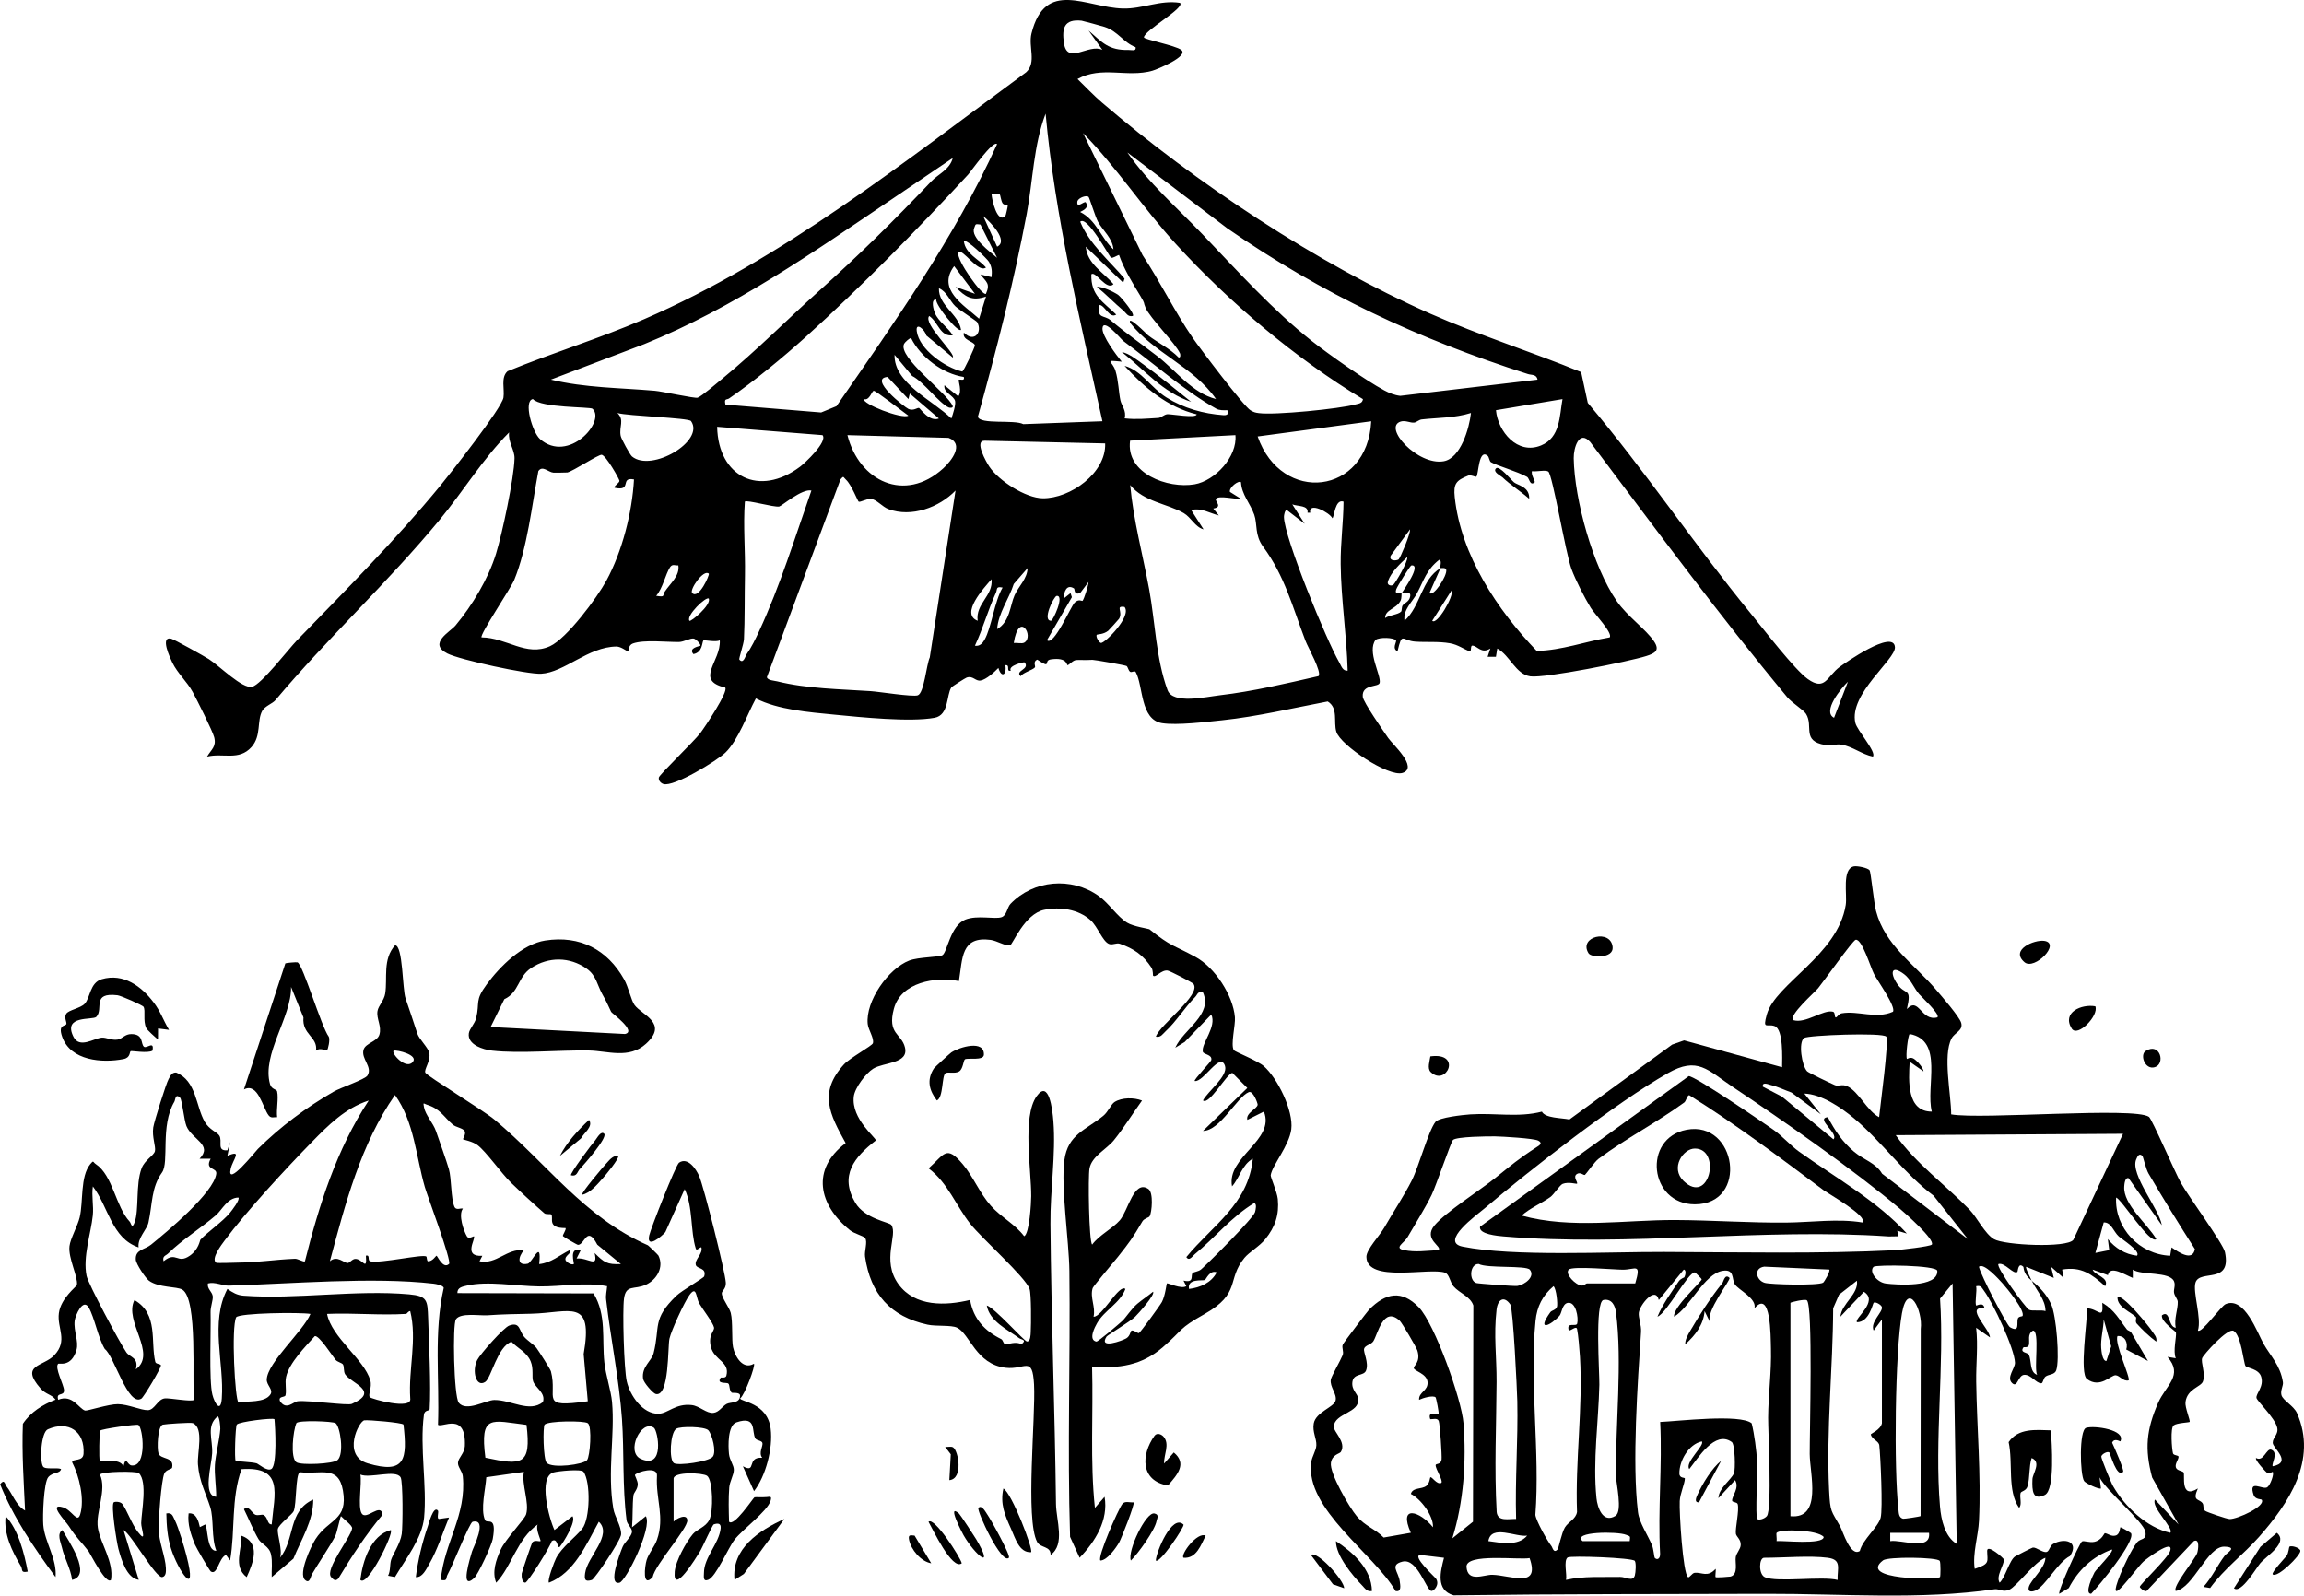 <?xml version="1.0" encoding="UTF-8"?><svg id="Laag_2" xmlns="http://www.w3.org/2000/svg" viewBox="0 0 831.3 575.76"><g id="Laag_1-2"><path d="M425.75,1.02c2.02,1.76-13.01,10.04-13.01,12.48-.02.71,11.3,2.91,13.42,4.48,3.04,2.24-8.63,7.05-10.39,7.55-9.13,2.58-18.23-1.85-27,2.98,2.88,2.81,5.75,5.85,8.77,8.45,33.8,28.95,77.78,58.28,118.53,76.23,17.84,7.86,36.4,13.71,54.41,21.08l2.4,11.11c20.69,24.5,38.58,51.34,58.89,76.11,4.47,5.46,15.67,20.08,20.47,23.52,6.33,4.53,6.9-.93,11.59-4.4,1.61-1.19,19.38-13.72,19.88-7.1.33,4.44-16.68,16.83-14.29,27.33.61,2.7,7.79,10.62,6.32,12.18-3.88-.78-7.27-3.6-11.21-4.3-2.06-.36-3.9.47-6.01.11-8.6-1.46-4.1-6.72-6.88-11.21-.94-1.52-5.01-3.89-6.87-6.13-24.68-29.75-47.75-61.08-71.01-91.99-4.07-4.55-6.01,2.21-5.95,5.85.25,14.92,6.95,39.22,15.53,51.57,3.85,5.55,10.47,10.08,13.46,14.54,2.19,3.27.3,4.28-2.83,5.27-6.18,1.97-36.46,8.04-41.78,7.33s-7.37-7.56-11.96-10.04l-.49,2.98h-3s.99-2.99.99-2.99c-3.25,2.11-4.69-1.02-6.49-1.04-.83-.01-.19,2.31-.99,2.04-2.14-.74-4.12-2.37-7.1-2.89-4.14-.73-8.33-.31-12.45-.59-4.96-.34-4.72-3.81-6.46,3.48-2.12-.95-.22-3.48-.53-3.9-.8-1.08-5.94-1.27-7.4-.2-3.14,4.24,2.08,12.73,1.49,15.49-.36,1.69-6.54.34-6.1,5.05.18,1.91,7.51,12.44,9.2,14.89,1.48,2.15,10.98,10.66,5.17,12.56-4.96,1.62-22.41-9.97-23.9-14.83-1.11-3.61.81-8.52-3.12-10.95-12.39,2.35-25.41,5.45-37.95,6.77-5.82.61-16.42,1.91-21.81,1.06-7.95-1.25-6.77-13.51-9.5-18.41-.39-.71-1.48.28-2.05-.14-.65-.48-.79-1.8-1.28-2.08-.54-.31-11.66-2.26-12.29-2.22-2.75.16-4.09-.01-5.78.07-1.32.06-2.37,1.6-3.19,1.86-.34.11.02-2.98-6.06-2.09-2.84.42.53,3.67-4.9.08-1.68.71-.53,2.4-.82,2.78-.74.96-4.2,1.83-5.21,3.21-2.1-2.1,3.48-2.4,1.5-4.99-.2-.26-6.14,1.19-5.01,2.99-1.93.49.03-2.21-1.97-1.98.6,3.41-1.4,4.82-2.51,1-1.47,1.54-4.4,4.2-6.43,4.54-1.88.31-2.69-1.85-5.01-1.07-.49.17-5.3,3.21-5.53,3.56-1.82,2.72-.81,9.98-6.05,10.95-8.87,1.63-26.51-.2-35.93-1.11s-20.6-1.79-28.54-5.87c-3.12,5.76-6.38,15.06-10.98,19.53-3,2.92-18.64,12.52-22.38,11.35-.94-.3-1.88-1.29-1.65-2.36s12.73-13.07,14.97-16.04c1.57-2.08,10.27-15.03,8.96-16.41-11.21-2.61-1.43-9.49-1.95-17.06-1.21.79-5.7-.17-5.89.05-.59.67-.21,4.28-3.61,4.94-2.05-2.31,2.41-2.85,2.51-3.02.26-.44-1.63-2.5-2.46-2.6-1.26-.16-3.56,1.22-5.26,1.25-4.39.07-12.56-.91-16.64.54-1.71.61-1.48,2.69-1.67,2.83-.3.23-2.47-1.74-4.28-1.73-10.24.11-18.75,9.38-27.17,9.82-5,.26-29.31-5.04-33.8-7.3-7.13-3.6.94-7.76,2.93-10.13,6.04-7.24,11.83-16.85,14.61-25.89,2.25-7.32,6.49-27.19,6.67-34.37.08-3.11-2.45-6.05-1.94-9.39-9.4,9.4-16.5,21.16-25.02,31.47-18.75,22.69-40.44,42.7-59.33,65.17-1.01,1.2-3.74,2.1-4.71,3.8-2.03,3.58-.25,9.01-3.9,13.09-4.55,5.09-10.28,2.03-16.03,3.46,1.53-2.63,3.44-3.56,2.58-6.99-.54-2.17-6.3-13.66-7.76-16.33-2.05-3.77-5.47-6.73-7.36-10.64-.75-1.55-4.53-9.54-.42-8.61.99.22,12.01,6.36,13.63,7.4,3.92,2.51,12.04,10.77,15.57,9.97,3.29-.75,13.17-13.64,16.25-16.82,17.51-18.05,35.47-36.07,51.48-55.52,3.85-4.68,22.39-28.24,22.97-32.03.47-3.08-1.06-7.26,1.49-9.51,16.26-6.65,33.1-11.78,49.24-18.76,49.72-21.5,94.5-57.22,137.87-89.12,3.84-3.56.72-9.18,1.92-14,4.95-19.83,19.73-9.33,33-9,7.12.18,13.31-3.15,20.53-2.05ZM409.75,17.03c-4.45-1.68-6.33-5.74-11.2-7.31-1-.32-7.86-2.2-8.3-2.25-6.35-.67-7.11,2.75-6.39,7.97,1.14,8.26,8.93.14,13.89,2.56l-4.99-6.99c5.03,4.41,7.26,7.18,14.48,7.02,1.13-.03,2.77.6,2.5-1.01ZM397.76,152.01c-8.11-36.78-17.03-73.34-20.5-110.99-4.37,11.46-4.55,24.13-6.82,36.18-4.66,24.65-10.9,49.06-17.62,73.19.85,2.93,13.08.94,16.39,2.66l28.55-1.04ZM491.76,144.03c-24.38-14.73-48.29-34.97-67.51-56-11.71-12.82-21.39-27.66-33.48-40.01l21.47,44.02c6.34,9.57,11.64,20.48,18.11,29.89,2.61,3.79,18.47,24.79,20.86,26.14,1.19.68,1.62.82,3,1,5.79.77,29.09-1.52,34.95-3.15,1.15-.32,2.4-.34,2.6-1.89ZM359.75,52.02c-1.47-1.53-9.35,9.78-10.48,11.01-18.12,19.66-38.76,40.67-58.5,58.5-8.08,7.3-18.75,16.12-27.71,22.25-.89.61-1.85-.17-1.31,2.23l34.53,2.83,5.53-2.28c21-30.37,42.61-60.82,57.94-94.54ZM554.76,137c-.35-1.99-2.16-1.6-3.47-2.02-39.75-12.71-74.08-28.8-108.44-52.56l-36.09-27.4c7.66,11.02,17.85,19.84,27.05,29.47,12.68,13.29,25.61,27.58,39.45,38.52,6.23,4.92,19.38,14.19,26.16,17.84,1.8.97,3.76,1.77,5.81,1.99l49.53-5.84ZM343.76,57.02l-21.78,14.73c-28.27,19.11-57.24,39.36-89.54,52.43l-33.67,12.81c12.35,2.98,24.91,2.94,37.49,4.02,2.75.24,14.45,2.84,15.45,2.5,1.47-.51,7.3-5.54,9.07-6.99,12.44-10.25,23.43-21.4,34.33-31.17,15.1-13.53,27.03-25.32,41-40,2.37-2.49,6.62-4.17,7.65-8.34ZM360.67,70.1c-.53-.35-2.04.03-2.91-.07.15,2.22,2.02,10.62,4.97,7.98.15-.13.94-3.65.87-3.83-.04-.12-1.41-.15-1.86-.84-.61-.91-.76-3.03-1.06-3.23ZM392.74,71.02c-.73-.63-3.42.23-3.98,1.51-.58,3.14,2.52-.15,2.98.49,1.67,2.29-2.08,3.3-1.99,3.49,5.84,2.91,7.44,9.31,11.99,13.5-.29-4-3.73-6.7-5.55-9.94-1-1.78-3.09-8.74-3.45-9.06ZM359.77,89.01c4.38-2.13-2.85-9.32-5.01-11l5.01,11ZM400.87,92.97c-.72-.49-8.65-15.41-11.12-12.95,3.33,8.06,10.4,13.97,15.99,20.51l-.48,1.48-13.5-12.99c.5,6.16,6.36,9.24,9.99,13.5-2.48,2.61-6.57-5.07-7.99-3.5-.18,7.7,4.16,9.79,8.99,14.5-2.41,1.58-3.95-3.15-5.99-3.5-1.09,5.2,1.55,3.53,3.94,5.53,6.2,5.2,10.85,8.34,16.96,13.05,6.55,5.05,12.51,13.24,21.09,15.4-8.07-11.63-22.58-16.74-30.99-27.5-.96-3.08,6.09,4.2,6.49,4.51,3.4,2.61,7.87,4.75,11.01,7.99.74.16.68-1.05.49-1.48-1.69-3.71-10.9-12.83-12.43-16.49-.96-2.3.08-1-1.88-4.26-2.84-4.7-5.86-9.56-7.69-14.78-.76.21-2.34,1.33-2.87.97ZM353.74,81.02c-1.99-.26-1.66-.2-2.25,1.27-1.38,3.41,5.76,8.59,8.26,10.73l-6.01-12ZM357.75,100.01c.22-2.17.17-3.6-.94-5.55-.53-.94-8.11-8.39-9.05-7.44.59,4.61,5.29,6.39,7.99,9.5-2.82,2.24-8.48-7.13-9.99-5.5-.94,2.58,8.77,16.05,9.98,14.99,1.66-3.79.12-4.19-1.99-6.99l3.99.99ZM351.76,106l-7.5-9.97c-6.28,8.41,3.34,13.91,9,18.98l2.49-7.99c-5.06,1.72-7.47.16-10.99-3.51l6.99,2.5ZM352.54,116.21c-.24-.42-6.58-4.49-7.82-5.66-2.11-1.99-3.03-5.29-5.95-6.54-.2,6.27,7.11,9.31,7.98,15-1.04,1.25-9.23-8.85-9-10.99-2.09,0-.85,3.95-.44,4.94,1.31,3.14,4.77,5.17,6.45,8.04-4.6.61-5.27-4.87-8.5-6.98-2.38,2.77,9.76,13.72,8.5,14.99l-9.56-7.97c-.39-1.96-3.91-5.09-3.43-1.54.89,6.6,10.25,13.15,16.4,14.57.52-.04,4.68-8.96,4.57-9.47-.31-1.46-4.69-1.81-3.96-4.57,3.77,3.83,6.81-.28,4.77-3.8ZM442.76,148.02c-1.3.04-2.77.1-3.94-.55-10.81-5.99-23.22-16.81-33.57-24.46-.74-.55-7.2-8.52-7.47-4.52-.18,2.72,5.01,9.7,6.96,12.02-6.73-.66-3.37-.31-2.27,3.28s1.15,7.79,1.79,10.7c.43,1.92,2.27,3.77,1.52,6.48,4.22.48,8.04.08,12.21-.16.95-.06,2.04-1.25,3.22-1.34,1.28-.09,10.54,1.57,10.55.04-10.49-2.56-18.89-9.68-26.01-17.49,6.13,1.65,9.55,7.93,15.09,11.4,6.19,3.88,13.4,5.9,20.63,6.4,2.21.15,1.66-1.53,1.29-1.81ZM347.75,136.03c-7.67-1.15-15.64-7.22-19.01-14.01-.37-.26-2.27,1.51-2.53,2.03-2.44,4.83,15.58,17.76,17.54,22.48.21.68-.95.73-1.48.49-3.57-1.63-9.09-9.35-13.16-11.35l-6.35-7.64c-.28,10.29,13.83,16.43,20.5,22.99.53-1.54,1.65-4.9,1.34-6.3-.45-2.01-4.3-2.99-3.83-5.7l4.98,4c1.46-1.69-.04-5.68.15-5.91.39-.46,2.31.64,1.85-1.07ZM327.75,144.01l-7.51-7.99c-7.03.52,6.15,10.94,7.55,11.56,1.85.81,3.22-.58,3.82-.36.4.15,3.75,5.19,7.15,3.79l-10.5-8.99-.5,1.99ZM327.76,150c-1.73-1.22-11.74-9.02-12.51-8.98-.67.04-1.55,3.65-3.49,3-.94,1.58,13.53,7.34,15.99,5.97ZM192.28,144.01c-3.53.57-.21,12.01,2.56,14.43,10.27,8.98,23.87-6.43,18.94-10.94-.81-.74-18.57-.26-21.5-3.49ZM563.75,144.02l-24,4c.71,7.71,7.77,16.22,16.25,12.73,7.01-2.88,6.64-10.58,7.76-16.73ZM228.04,164.72c7.05,5.81,26.39-5.56,21.29-12.77-.84-1.19-22.97-1.82-26.57-2.92,2.68,2.62.53,4.84,1.19,8.25.22,1.12,3.33,6.82,4.09,7.44ZM530.75,149.02c-6,1.86-11.74,1.66-17.75,2.33-1.07.12-1.88,1.03-2.72,1.14-1.41.19-3.16-.9-4.87-.38-6.63,2.02,6.07,15.96,15.46,14.34,6.16-1.06,9.27-11.94,9.87-17.44ZM494.75,152.02l-40.98,5.48c8.59,24.62,39.62,21.17,40.98-5.48ZM296.76,157.02l-38.01-3.01c.4,18.15,15.26,25.42,29.92,14.41,1.79-1.35,10.11-9.13,8.09-11.41ZM305.76,157.02c4.21,16.67,20.7,24.58,34.53,12.02,3.14-2.85,7.68-8.87,1.97-11.03l-36.5-.99ZM445.75,157.02l-38,1.99c-1.65,11.86,13.6,17.43,23.27,15.76,7.36-1.27,15.48-9.98,14.73-17.75ZM398.76,160.01l-43.48-.98c-3.92-.1.66,7.83,1.64,9.31,3.41,5.14,13.14,11.41,19.32,11.47,9.94.1,22.89-9.14,22.51-19.8ZM221.76,176c-.53-.43,1.73-1.71,1.75-2.48.01-.58-4.85-9.15-6.4-9.41-1.14-.19-10.29,5.9-12.39,6.38-.27.06-4.76.09-5.03.07-1.83-.13-3.98-2.76-5.45-.56-2.3,12.19-3.99,27.82-8.71,39.29-1.21,2.94-12.58,19.83-11.78,20.71,9.07.07,16.07,7.08,24.68,3.18,6.08-2.76,17-17.48,20.35-23.64,5.73-10.54,9.32-24.63,9.97-36.53-5.28-1.01-.48,4.42-7,3ZM537.96,166.79c-.58-.33-.68-1.87-1.17-2.28-3.38-2.87-3.28,6.91-4.12,7.49-.34.23-1.92-.78-2.92-.38-4.42,1.76-5.38,2.98-4.87,7.79,2.21,20.9,15.41,40.75,29.58,55.48,9.06-.21,17.46-3.4,26.3-4.88,1.34-1.4-5.48-8.52-6.81-10.69-2.25-3.67-5.49-10.02-6.97-14.03-2.08-5.62-6.84-34.17-8.36-35.14-1.06-.68-4.32.15-5.86-.13-.47,1.14,1.21,3.8.99,3.99-1.79,1.56-1.92-1.45-2.77-1.92-3.57-1.99-10.75-4-13.02-5.3ZM309.8,181.01c-.37-.27-2.61-6.15-4.59-7.94-1.01-.92-.72-1.56-1.96-.07l-26.55,71.36c.27,1.18,2.7,1.25,3.7,1.5,10.84,2.69,22.82,2.8,33.7,3.53,3.19.22,15.22,2.15,17.03,1.51,2.3-.8,3.11-10.99,4.34-13.68l9.29-60.2c-5.91,6.12-15.95,9.8-24.2,6.7-2.24-.84-4.32-3.53-6.34-3.69-1.43-.12-3.95,1.34-4.41.99ZM447.75,174.01c-.88-.8-4.36,1.92-3.99,3.49l3.99,2.5c-1.77.29-8.07-1.38-9,.02-.57.86,2.64,2.91-.99,3.49l2,2.5c-3.5-.87-6.07-2.8-9.99-1.98l4.49,7c-3.06-.84-4.49-4.31-7.14-5.86-5.79-3.4-14.45-4.07-19.34-10.15,1.16,12.73,4.53,25.06,6.85,37.64,2.15,11.7,2.44,24.97,6.63,36.37,1.91,5.19,13.77,2.45,18.89,1.85,11.98-1.4,23.88-4.24,35.59-6.91,1.26-1.48-3.78-10.28-4.71-12.72-4.74-12.42-7.52-23.48-15.29-33.98-3.09-4.18-2-8.11-3.2-11.53-1.4-4-4.59-7.36-4.78-11.73ZM292.76,177.02c-3.36-.78-10.72,5.59-11.61,5.76-1.91.36-11.71-2.5-12.39-1.77-.65,8.83.2,17.69.03,26.57-.15,7.35-.02,16.12-.36,23.08-.08,1.7-1.93,7.05-1.67,7.35,1.48,1.73,2.19-1.32,2.59-1.88,1.8-2.54,3.27-5.61,4.58-8.44,7.53-16.25,12.92-33.79,18.83-50.66ZM484.75,181.02c-3.07-1.07-3.3,5.46-4.01,5.99-1.06-2.12-8.75-6.1-8-2h-.97c.41-2.77-3.49-2.2-5.5-3.01l4.48,7.01-6.49-5c-.7.09-1.01,1.97-1,2.52.12,7.56,15.48,44.84,19.97,52.51.72,1.24,1.18,3.13,3.02,2.98-.34-12.75-2.39-25.69-2.52-38.45-.08-7.62.97-14.98,1.03-22.56ZM504.63,201.88c.48-.32,4.31-9.19,4.12-10.86l-6.98,9.51c-.75,2.01,2.06,1.88,2.86,1.35ZM502.74,211.01c.7-.61,5.34-8.33,5.01-9.99-2.48,2.31-5.78,5.38-6.92,8.59-.63,1.78,1.33,1.9,1.91,1.4ZM519.76,205.01c-.34-.54.66-2.75-.5-3-4.67,3.68-5.5,7.42-7.97,12.04-1.78,3.33-5.09,5.87-4.53,9.96,5.89-5.31,6.02-14.85,12.99-19l-3.99,8.99c1.43,1.52,6.46-6.27,6.06-8.37-.19-1-2.01-.53-2.07-.62ZM244.75,204.02c-1.21.12-2.13-.65-3,.68-1.62,2.48-2.65,7.66-4.99,10.3,3.47.54,2.14-.06,3.08-1.48,2-3.01,5.51-5.77,4.91-9.5ZM505.76,214.01c.51-.9,7.33-10.36,3.5-9.98-.5.05-5.08,7.54-5.45,8.54-.78,2.05.97,1.26,1.95,1.44-.2.36.11,1.81-.53,2.93-1.62,2.87-5.44,2.99-5.46,6.07,1.53-1.07,4.69-1.2,5.75-2.31.35-.37.13-1.67.6-2.28.68-.88,2.19-1.25,2.62-2.93.61-2.4-1.62-1.23-2.98-1.48ZM359.77,227.01c4.64-2.64,4.68-8.61,6.29-12.2,1.48-3.29,4.62-6.02,4.69-9.8l-4.98,5.72c-1.72,5.39-5.61,10.57-6,16.28ZM255.75,207.02c-1.86-1.79-7.13,5.86-5.99,6.99,2.42,2.4,6.35-6.65,5.99-6.99ZM352.75,224.01c-.84-6.18,5.66-8.98,5-15-2.84,3.24-11.38,12.53-5,15ZM390.59,216.81c.56-.66,2.11-5.47,2.15-6.8l-3.01,3.99c-2.37.87-1.87-1.43-2.22-1.66-2.67-1.69-3.66,1.18-3.75,3.67l2.5-1.99.48,1.48-8.99,15.51c2.47,2.32,8.54-12.15,10.01-13.58s2.68-.43,2.82-.61ZM361.75,212.02c-2.59-.48-1.77.48-2.46,1.98-2.83,6.15-4.65,12.86-7.53,19,1.63.29,2.71-.8,3.43-2.06,2.57-4.5,3.58-13.89,6.56-18.93ZM516.76,224.01c1.65,1.77,7.97-8.99,6.99-10.99l-6.99,10.99ZM381.26,215.03c-1.02.09-5.4,9.11-2,8.96.67-.03,4.95-9.23,2-8.96ZM255.75,216.02c-.93-.99-8.36,6.2-6.98,7.99.4.52,7.84-5.57,6.98-7.99ZM405.75,219.02c-3.53-.5-.46,1.63-1.98,4.26-.15.25-3.69,4.13-3.92,4.32-1.69,1.37-3.95,1.27-4.1,1.43-.57.61.83,2.93,1.5,2.97,1.46.09,11.18-9.62,8.5-12.97ZM369.6,231.86c3.65-2.2-1.96-11.72-3.83.15,1.16-.14,2.93.39,3.83-.15ZM661.74,259.01l5-13c-2.32,2.17-9.4,10.78-5,13Z"/><path d="M733.01,462.13c2.64,2.11,5.28,4.7,7.04,8.46,1.91,4.07,3.18,20.19,1.84,23.92-.59,1.64-2.69,1.37-3.83,2.22-.91.68-.86,2.44-1.57,2.44-1.83,0-3.64-3.1-6.03-3.06s-2.44,4.85-4.44,3.02c-2.22-2.04,1.06-5.36,1-7.38-.15-5.08-7.95-21.68-11.17-25.96-.86-1.14-1.06-2.04-2.84-1.65.36,1.73-.54,5.86,0,6.99.07.14,2.71-1.54,2.99.99-7.32-.91,1.99,7.54,2.01,10.5l-5-3.49c.73,6.44-.07,13.03.02,19.48.23,16.41,1.8,33.39,1.01,50.06-.27,5.66-2.4,11.95-1.55,17.45,5.67-1.81,4.53-2.6,4.49-6.47-.03-2.67,6,2.66,6.04,3.09.19,1.87-3.04,6.1-1.53,8.39,2.02-1.87,3.55-8.16,5.54-9.46.32-.21,6.07-3.17,6.43-3.22,1.31-.16,3.54,1.92,4.96,1.58.99-.23,1.16-2.22,2.34-2.88,4.17-2.36,9.55-.9,6.11,4.36-4.38,2.15-8.96,11.02-12.53,12.47-1.29.52-2.87.57-2.33-1.33.73-2.57,5.97-6.87,5.98-10.52-3.92,1.47-10.35,10.34-13.02,11.53-2.26,1.01-3.72-.4-5.31-.17-26.75,3.91-55.23,1.58-82.2,1.65-37.64.1-75.44.04-113,.54-6.52-1.88-4.74-8.6-3.45-13.54l-8.49-1.02c-3.36.15,5.2,7.98,5.55,8.48,1.52,2.18-.7,4.53-1.56,4.51-1.86-.03-5.04-11.99-10.53-10.58-4.68,1.2-1.39,3.62-.94,7.08.17,1.31.76,4.06-1.52,3.51-7.82-13.5-32.62-29.56-30.43-46.41.28-2.16,1.77-4.19,1.86-6.15.11-2.47-1.48-4.85-.94-7.89.73-4.11,7.25-5.83,7.87-8.23s-2.16-4.96-1.71-7.6c.22-1.26,3.41-6.73,4.26-8.82.53-1.31-.45-2.69.07-3.85.32-.72,8.91-12.01,9.47-12.58,6.01-6.06,11.76-7.21,17.93-.86,5.74,5.92,15.48,33.31,16.14,41.86,1.07,13.72.06,28.43-4.03,41.53l7.45-6,.13-78.02c-1.04-3.24-4.96-4.41-7.15-6.92-1.29-1.49-1.49-4.37-3.07-4.93-5.6-1.97-28.24,3.85-28.36-5.72-.03-2.6,4.78-7.65,6.41-10.48,3.12-5.42,7.25-11.72,9.95-17.05,2.6-5.13,6.01-17.96,8.57-21.17,1.28-1.6,9.92-2.52,12.57-2.7,8.88-.58,17.34,1.21,25.82-.99,1.19,2.38,6.94,2.22,9.93,2.83l37.06-27.02,4.32-1.52,35.35,9.69c.02-3.04.54-13.67-2.69-14.85-2.75-1-4.42,1.53-2.83-4.18,3.1-11.12,25.61-21.4,28.48-39.52.59-3.73-1.45-12.98,2.93-13.93,1.18-.25,5.06.53,5.69,1.42.43.61,1.56,11.81,2.31,14.69,3.24,12.39,13.7,19.05,21.64,28.36,1.95,2.28,8.51,9.82,9.1,12,.77,2.81-2.35,3.46-3.49,5.64-3.21,6.11-.14,20.25-.13,27.38,10.89,1.94,66.26-2.8,71.37.9,1.07.77,9.51,20.26,11.47,23.76,2.8,5,15.29,21.97,15.94,25.06,2.47,11.78-9.04,6.11-10.62,10.95-1.09,3.34,2.27,12.91.86,17.32,1.16,1.33,8.29-8.81,10.02-9.53,6.81-2.84,11.41,10.34,13.65,14.31,2.44,4.33,6.06,7.76,7,13.86.2,1.3-.98,2.93-.54,4.64.51,1.95,4.44,3.88,5.6,6.49,7.57,17.06-3.12,32.76-13.72,44.75-5.6,6.33-12.59,11.49-17.6,18.4l-2.41-.41c3.08-3.41,4.93-7.62,7.68-11.27.81-1.08,4.84-3.09-.13-3.24-6.14-.18-11.13,14.85-17.54,15.99-1.39-1.48,7.04-11.52,7.75-13.74.34-1.07,1-5.37-1.24-4.25l-17.03,17.99c-.85.38-2.47-1.17-2.46-1.49.01-.85,10.19-10.37,10.97-13.02,1.37-4.65-8.78,3.09-9.63,3.87-3.14,2.89-14.37,19.53-8.27,4.42.82-2.04,3.88-8.75,5.93-11.3,1.31-1.63,3.61-.66,3.01-3.9-.66-3.52-14.44-15.14-16.52-19.57l.5,3.99c-.59.47-5.55-1.83-6.08-2.66-1.51-2.35-1.83-18.38.72-19.2,2.94-.95,14.48.72,12.36,4.87-.07.13-2.19-1.39-2.97.49.76,1.55,4.44,10,3.97,10.5-2.28,2.45-4.65-6.72-5.01-6.99-.71-.53-2.77.67-2.87,1.48-.08.61,3.46,9.32,4.24,10.67,4.31,7.45,12.11,14.97,20.64,16.85,1.55-1.53-7.11-9.33-5.5-11.99l8.5,8.99-9.53-16.96c-2.76-10.37-2.08-17.23,2.15-26.92,2.79-6.39,9.24-9.88,3.38-16.6l3,.49c-1.09-2.55.31-7.68.06-9.32-.07-.43-5.49-3.88-5.06-6.17,3.03-2.2,2.21,4.27,5,4.49-.72-3.09.81-6.66.71-9.38-.03-.91-1.14-2.06-1.34-3.27s.6-2.66,0-4.09c-1.55-3.68-11.84-2.1-14.88-4.24v3c-2.76-1.07-8.28-4.77-8.97-1.01l-5.51-1.99c.59,2.03,6.21,2.86,4.5,5.98-4.78-4.3-8.62-7.2-15.5-5.99l.5,2.99-4.5-3.99.98,4-9.98-4c-.33.39,1.53,4.07,1.99,5-3.23-2.58-2.79-4.79-3.01-5-1.9-1.85-1.97,1.71-2.12,1.82-1.47,1.17-4.53-3.56-6.86-2.82-1.01,1.02,9.65,15.69,11.04,16.49,1.09.62,4.45-.05,5.95.5-.04-4.27-3.13-7.19-4.99-11ZM682.99,365.09c1.19-1.75-5.56-11.16-6.83-13.6s-4.37-12.85-6.63-12.36c-1.08.24-11.59,15.09-13.54,17.47-1.22,1.49-10.79,9.87-8.97,11.52,4.49,1.39,10.85-3.96,14.36-3.03.9.24.38,2.34,1.12,2.03.45-.19.91-1.27,2-1.46,5.85-1.05,12.5,2.16,18.48-.57ZM692.42,358.72c-1.84-2.17-3-5.36-5.36-7.15-4.66-3.53-5.26-.54-2.51,3.51,2.92,4.29,5.35.98,3.47,9.05,4.34-4.7,5.08,4.56,10.99,2.99,1.2-1.01-5.75-7.41-6.59-8.4ZM678,403.13c.38-3.92,3.62-27.66,2.59-29.05-1.15-1.56-28.21-.53-29.65.48-2.16,1.52-.84,10.04,1.09,12.03.53.54,8.58,4.39,10.04,5,1.27.53,2.54-.5,4.47.4,4.06,1.88,7.23,9.01,11.45,11.14ZM697.01,401.13c-2.3-9.05,4.48-25.7-7.98-28-.62.41-1.52,8.11-1,9,.06.11,1.15-.92,2.49-.08,1.09.68,3.34,3.1,3.51,4.57l-5-3.49c-.45,7.07-.99,18.02,7.98,18ZM697.01,449.12c1.26-1.75-9.66-11.38-11.53-12.96-16.35-13.8-42.09-31.8-60.15-43.85-9.28-6.19-12.76-11.22-23.64-5.01-18.64,10.64-49.34,34.61-66.16,48.84-2.71,2.29-16.21,12.02-7.8,13.71,18.3,3.68,52.41,1.85,72.57,1.92,26.65.1,56.79.71,83.25-.63,1.98-.1,12.95-1.33,13.45-2.03ZM657.01,402.12l-10.62-7.87c-2.35-.84-4.94-2.11-7.33-2.68-1.01-.24-3.27-1.32-3.04.54l6.9,3.6,18.59,15.41c2.07-2.06-6.66-7.52-2.02-7.99,2.57,4.87,5.25,8.91,9.5,12.5,3.47,2.93,7.79,3.97,10.09,7.91l30.92,23.57-12.34-15.64c-10.5-7.85-18.74-19.55-28.64-27.86-4.85-4.07-11.99-8.82-18.01-8.99l5.99,7.5ZM766.01,409.13l-82.01.5c7.19,10.18,17.89,17.9,26.62,26.87,2.65,2.72,5.55,8.76,8.84,10.66,3.79,2.19,26.21,3.24,28.61.25l17.94-38.29ZM519.01,451.12c1.6-1.3-5.65-3.87-1.43-8.93,3.93-4.72,16.34-12.64,21.9-17.09,5.9-4.72,8.3-6.85,14.89-11.11.89-.58,2.48-1.41.65-2.38-1.63-.86-12.93-1.49-15.54-1.54s-14.02.08-15.24,1.3c-.75.75-6.14,16.63-7.69,19.81-2.26,4.63-6.01,10.64-8.71,15.29-1.17,2.02-5.01,3.87-1.32,4.62,4.36.89,8.12.21,12.48.03ZM773,417.13c-1.22-1.2-1.81.2-2.26,1.27-2.26,5.42,8.47,18.07,9.26,23.73l-12-16.99c-1.32-.32-1.5,2.16-1.56,3-.46,6.49,8.33,13.46,11.57,18.98-2.26,2.13-12.3-14.13-14.5-14.99-.56,11.03,8.4,20.52,19.5,21.01l.5-3.01c2.57,1.74,7.6,5.26,8.42.6-5.72-8.95-11.38-18.12-16.74-27.28-.92-1.56-1.95-6.09-2.19-6.32ZM771.01,453.12c1.6-1.54-5.53-6.02-6.54-6.95-1.95-1.79-2.7-5.17-5.44-5.05l-3,11,5-1-.51-3.99c2.7,3.28,6.2,5.48,10.5,5.99ZM551.97,458.18c-1.34-1.63-15.34-.41-18.46-2.08-3.23-.05-3.58,6-.85,6.89.7.23,13.8,1.2,14.75,1.05,2.85-.44,6.58-3.4,4.56-5.86ZM676.01,457.13c-1.78,1.74,1.18,5.63,4.46,6.04,3.65.46,18.81,1.58,18.52-4.55-.1-2.12-22.15-2.3-22.98-1.49ZM590.01,463.13c2.22-7.57.15-4.98-4.43-4.95-2.96.02-18.22-1.4-19.57-.04-1.52,1.54,2.5,5.65,4.67,5.76.91.05,1.57-.76,1.84-.76h17.5ZM660.01,458.13l-23.46-1.05c-3.93.54-2.92,4.92.17,5.84,2.09.62,19.12,1.06,21.05-.05.44-.25,2.72-4.21,2.24-4.73ZM729.73,474.9c1.04-1.89-5.56-9.98-7.2-11.79-1.1-1.21-6.79-7.66-8.51-5.98.59,2.97,10.11,21.18,11.18,21.79,3.63,2.1,2.37-1.43,2.84-3.05.26-.9,1.59-.79,1.69-.97ZM607.73,460.9c.38-.7.79-2.59-.21-2.77l-9.01,10.99c-1.27-5.27-6.9,1.85-7.22,4.62-.2,1.67.98,4.44.81,6.9-1.23,18.19-3.26,47.39-1.11,65.01.46,3.8,3.51,8.23,5.07,11.94.53,1.27.8,4.37.96,4.54.96,1.04,2.05.24,1.96-1.5-.86-15.75.83-31.71.03-47.51,6.25-.25,28.92-2.99,33.01.49.96,3.86,1.75,9.82,1.98,14.02.18,3.21-.71,19.76.02,20.49.56.56,2.6,0,3.47-1.03,1.95-2.3.44-30.64.47-35.51.05-8.25,1.25-16.7,1.02-24.9-.13-4.66.01-21.59-5.96-14.55.95-3.6-5.78-6.62-7.08-8.69-1.18-1.88-.02-5.59-4.44-4.85-6.63,1.12-11.81,13.27-17.48,16.54-.52-3.34,9.98-12.66,9.97-13.5,0-.18-2.31-2.48-2.48-2.48-2.54-.04-10,14.66-13.49,15.98,1.84-4.41,5-8.78,7.68-12.76.66-.98,1.97-1.35,2.03-1.46ZM679.01,513.63v-37.5l-2.99,4c-1.35-3.04,3.37-6.65,2.98-8.45-.18-.84-2.39-2.1-2.98-1.55-.35.33-1.6,7-6,7-1.21-1.3,8.04-7.54,2.49-10.98l-8.49,8.98c.48-4.83,6.63-8.07,5.98-12.99l-6.45,5.04-2.13,4.92c-.09,21.73-2.53,43.78-1.47,65.58.4,8.21.73,7.25,4.03,13.2.96,1.74,3.65,10.99,7.05,8.8,1.09-4.22,6.58-8.53,7.52-12,.83-3.07-.04-22.15-.48-26.1-.19-1.67-2.65-2.09-3.07-3.96-.06-.28,3.49-1.63,4-3.99ZM706,557.13l-1.49-94.01-4.52,5.49c1.6,24.28-2.07,51.09-.02,75.05.4,4.67,1.72,10.86,6.02,13.46ZM559.4,473.49c.46-.65,1.96-.71,2.37-1.96.29-.89-.19-6.41-1.25-7.4-3.98,3.38-5.97,7.31-6.49,12.51-2.23,22.07,1.67,47.58-.06,70.03.31,2.24,4.27,9.31,5.76,11.19.51.65.78,2.79,2.28,1.26.29-.3,1.44-5.97,2.6-7.91,1.25-2.07,3.96-2.97,4.39-5.61-.69-18.63,2.17-37.38,1.06-56.02-.14-2.32-.61-8-1.04-9.96-.29-1.34-2.12.61-3,.5-.98-3.33,2.71-1.16,3.05-2.53.52-2.06-.46-8.03-3.46-7.43-1.99.4-2.12,3.73-2.93,4.63-3.29,3.64-8.43,5.86-3.29-1.3ZM692.96,547.07l.06-67.52c.85-6.61-4.6-17.63-6.77-5.69-2.54,14.03-2.94,56.43-1.28,70.81.15,1.33.08,2.93,1.67,3.38.31.09,6.1-.75,6.32-.98ZM547.02,548.13c-.41-14.16.73-28.38.43-42.51-.09-4.19-1.5-33.42-2.52-34.89-2.29-3.29-4.54-1.8-4.96,1.84-1.08,9.27.05,17.2,0,26.08-.08,15.66-.84,31.28.04,46.98.38,3.55,4.32,2.4,7,2.5ZM582.88,546.99c2.63-1.63.21-11.73.18-14.38-.23-18.46,2.35-41.13,0-59.03-.32-2.46-1.51-5-4.5-4.48-3.22.56-1.41,26.75-1.5,30.58-.32,13.35-2.4,27.51-1.04,40.95.33,3.26,2.26,9.22,6.87,6.37ZM646.01,470.13v77c11.57,1.11,7-15.26,6.95-22.45-.05-7.01,1.25-53.89-1.04-55.47-.74-.51-5.75.67-5.91.92ZM512.02,505.13c-.17-2.87,3.34-3.19,3.05-6.45-.28-3.06-4.88-3.9-4.95-5.03-.06-.91,2.58-2.15,1.27-6.33-.38-1.2-5.55-9.98-6.34-10.72-6.01-5.55-7.96,5.08-9.58,7.46-.78,1.14-2.98,1.42-3.29,2.65-.33,1.3,1.76,4.94.73,7.79-.79,2.2-4.51.91-4.95,4.15-.41,3,1.92,4.23,2.11,6.05.55,5.31-8.45,5.12-8.86,10.09-.15,1.75,4.67,5.64,2.6,9.12-.44.74-3.13.89-3.6,3.93-.57,3.73,6.67,16.17,9.32,19.29,3.11,3.67,6.66,4.56,9.71,7.7l9.8-1.72c-4.62-10.37,3.34-7.78,7.99-1.99.24-4.17-4.53-10.36-7.98-12.02.65-2.45,3.85-1.59,5.58-2.91,1.23-.94,1.29-2.97,1.43-3.08.6-.46,2.28,2.77,3.98,2,.79-.81-2.11-4.93-2.05-6.43.03-.62,1.88-.08,2.14-1.99.17-1.25-.58-12.89-1.03-13.94-.51-1.2-2.13-.56-3.05-.63-1.11-3.18,2.54-1.5,3-2,.2-.22-.86-5.7-1.09-5.9-.95-.81-4.6.25-5.9.9ZM735.01,496.13c-1.21-2.07,1.03-16.01-1.49-15.98-2.23,1.36-1.04,3.63-1.51,5.29-.28,1-1.81.6-1.92.75-1.46,2.01,1.39,1.75,1.9,2.65,1.09,1.96.15,6.28,3.02,7.28ZM805.89,480.25c-2.13-1.23-10.89,8.63-11.33,9.82-.56,1.5,1.27,5.54.29,8.39-.72,2.09-5.7,2.64-6.31,7.51-.25,1.97,1.86,6.73,1.48,7.14-.21.22-4.64.35-5.76,1.25-1.23,1-.64,8.47-.23,10.08.21.82,2,.64,2.01,1.24.01,1.02-1.36,2.51-.97,3.83.35,1.22,2.39,1.25,2.79,1.82.59.84-1.38,9.87,5.15,5.79-2.11,4.79.41,3.56,1.71,5.35.52.71.02,2.07.91,2.73.63.47,7.85,2.95,8.87,2.96,2.84.03,13.18-4.67,11.51-7.02-.1-.14-2.34-.06-2.87-1.62-2.03-5.94,3.19-1.81,4.88-2.83,1.07-.64,2.58-4.71,1.99-5.57-.06-.08-1.29.82-2.01.39-.29-.17-4.65-4.78-3.99-5.38,2.75,1.53,3.75-3.66,5.49-3,2.78,1.07-.12,5.26.52,5.98,7.2-1.42.02-6.53,0-8.47s2.2-3.02,1.59-5.54c-.87-3.56-7.23-9.49-7.45-10.64-.3-1.59,2.78-4,1.69-7.65-.87-2.91-5.17-3.14-5.66-3.89-.69-1.07-1.53-11.09-4.3-12.69ZM624.8,520.33c-6.06-4.31-12.1,5.81-15.29,9.79-1.78-2.41,5.81-8.68,4.5-9.99-4.77,1.05-8.12,7.01-8.08,11.57.02,1.9,2.01,1.34,1.99,1.85-.1,2.03-1.71,5.33-1.86,8.13-.21,3.99,1.12,26.06,2.97,27.44.52.39,1.42-1.47,2.44-1.57,2.54-.25,4.69,1.79,7.54-1.43.18.81-.26,2.68.01,3.02.17.21,5.13-.15,5.39-.23,2.91-.89,1.53-5.11,1.86-7.02.25-1.48,1.71-2.83,1.79-4.35.11-2.07-1.55-2.95-1.74-4.08-.3-1.72,1.29-8.54.65-10.7-.23-.77-1.97-.64-2-1.2-.1-1.78,2.78-4.69,1.05-7.44l-6,6.49c.12-3.67,4.54-6.5,5.62-8.99.53-1.23.42-10.4-.82-11.29ZM641.01,556.12c1.81-.28,16.96,1.45,16.99-1.5-2.16-2.62-15.79-2.94-16.98-1.48-.23.29.13,2.15-.01,2.97ZM551.01,554.14c-4.04.63-12.98-4.2-14,1.98,4.37.58,10.7,1.96,14-1.98ZM571.01,556.13h17c.25-2,.2-1.65-1.24-2.26-3.11-1.33-19.75-1.2-15.76,2.26ZM696.01,553.13h-14v3c3.96-.68,14.82,3.73,14-3ZM589.87,563.27c-.72-1.16-23.28-1.98-24.26-1.25-1.56,1.17-.13,6.31-.59,8.1,6.33-1.44,12.98-.95,19.49-1.08,2.1-.04,4.65,1.92,5.35-.55.31-1.1.51-4.41,0-5.22ZM551.89,562.24c-3.64.76-23.14-1.88-22.76,3.21.43,5.73,6.27,2.75,9.32,2.82,6.58.16,17.38,5.21,13.43-6.03ZM659.51,562.13c-6.43-.85-16.12,0-23,0-1.86,0-2.1,5.93.27,7.01,4.34,1.97,20.77-.45,26.24,1-.17-4.11,1.63-7.33-3.5-8ZM699.87,563.27c-.85-1.39-18.65-1.58-20.43-.22-9.37,7.1,19.5,7.1,20.53,6.04.21-.21.27-5.21-.09-5.81Z"/><path d="M243.01,549.13c.79-1.02,4.87-3.19,4.98-.51.12,3.08-11.63,15.97-12.5,20.48-3.86,4.22-2.85-4.02-2.17-6.18.76-2.4,2.85-4.82,3.72-7.27,2.9-8.19-.48-14.65,0-23.04.37-3.75-7.19-1.46-7.94-.39-.13.19,1.06,2.25,1.01,3.43-.08,1.92-1.42,2.87-1.56,4-.41,3.36-.19,7.96-.51,11.48l4.98-4c2.49,4.06-7.16,23.43-9.5,24-4.38,1.06.17-10.57,1.11-12.9.73-1.81,3.42-3.85,3.39-5.6-.02-1.32-1.76-2.53-1.95-4.05-1.55-12.12-.83-24.59-1.66-36.57-.95-13.71-4.1-29.12-5.71-43.04-.2-1.7.24-3.18.35-4.84-8.11-1.54-16.32.17-24.49.08s-18.68-2.06-26.14-.29c-1.51.36-3.48.66-3.39,2.7l49.12.11c4.76,7.79,2.99,16.5,3.91,24.88.5,4.61,2.4,10.2,2.77,14.3,1.08,11.89-1.76,25.23.46,38.47.49,2.91,2.9,6.38,2.82,9.27-.06,2.16-9.55,16.17-10.57,16.49-2.55.8-2.72-.26-2.43-2.44.76-5.92,10.06-13.74,4.95-18.58-4.54,8.21-8.84,18.47-18,22-.65-.82,1.93-7.61,2.6-8.89,2.02-3.89,7-7.55,9.41-10.57,2.86-3.59,3.08-16.83.48-20.55-.79-1.13-9.16-.25-10.81.21-5.68,1.6-1.65,16.67.31,20.8l6.49-4.99c1.53,1.74-3.32,9.6-4.52,10.99-.99,1.15-.68-3.54-2.97-1.98-.64,2.26-8.63,14.92-9.52,14.97-1.1.06-1.43-2.03-1.3-3.25.06-.58,3.47-10.58,3.74-11.09.71-1.32,2.66-.37,3.06-.65.25-.18-1.92-4.38-1.02-5.99-7.37,5.08-9.36,15.06-14.98,21-1.57-3.92-.07-8.16,1.6-11.89s8.66-10.98,9.2-12.81c1.25-4.24-1.72-10.74-.81-15.3l-13.56,1.93c-.25,4.18-2.18,11.58-.47,15.43.72,1.62,4.38-1.93,2.79,6.91-.4,2.25-5.27,12.77-6.71,14.07-5.31,4.79-1.37-7.43-.78-9.57.33-1.18,5.93-12.09.24-10.77-1.12.26-7.4,16.27-9.02,19.02-.76,1.29.18,2.52-2.48,1.97,1.23-13.47,9.36-23.27,7.95-37.44-.18-1.79-1.87-3.33-1.74-4.89.15-1.77,2.36-3.37,2.48-5.95.55-12.63-8.33-6.42-9.69-7.71.6-16.42-1.61-33.28,2.07-49.38-.14-.93-2.81-1.42-3.65-1.52-21.99-2.54-51.45.06-73.92.7-2.17.06-4.98-1.46-7.5-.79-.42,1.89,1.53,2.97,1.73,4.6.17,1.44-.85,3.78-.78,5.84.19,6.43-.62,24.54.65,29.67.78,3.13,3.02,6.76,3.4,1.39.92-12.84-4.34-27.45,2.02-39.52,1.9,1.28,3.41,2.26,5.82,2.44,18.77,1.41,40.56-2.21,59.71-.49,6.64.6,6.66,2.18,6.89,8.55.32,8.95,1.05,24.57.55,32.91-.04.71-1.82.12-2.07,2.02-1.55,11.8,1.14,25.55.07,37.07-.69,7.46-6.74,15.06-10.52,21.47l-2.48-.48c.92-1.78.59-4.03,1.09-5.73.52-1.78,3.34-5.88,3.84-9.35.39-2.77.48-18.93-.41-20.43-1.74-2.95-11.01.5-14.51-.99.61,3.34-1.05,11.53.47,14.03,1.63,2.67,6.94-4.15,7.52.46-5.92,7.07-11.18,15.06-15.96,23.05-1.06,1.1-1.77.36-2.57-.53-2.44-2.72,7.08-14.32,7.56-17.58.16-1.07-3.01-3.29-4.02-4.42-.31.24-1.45,6.01-2.08,7.22-1.86,3.56-6,9.66-8.44,13.8-.4.68-.73,3.58-2.47,1.97-2.48-2.29,2.17-12.17,3.79-14.69,4.76-7.41,11.8-6.67,9.91-17.53-1.63-9.37-8.06-5.73-15.59-6.64-1.55.94-1.11,11.51-2.18,14.06-.5,1.19-5.39,4.79-5.71,6.42-.37,1.85,1.78,7.61.78,10.39,5.49-6.67,2.78-16.87,11.98-21,.06,7.65-4.37,14.44-7.15,21.33l-7.83,6.66c-.11-2.74.35-5.52-.27-8.25-.66-2.92-3.42-3.61-4.5-5.44-1.8-3.04-3.61-7.52-5.24-10.8,1.57-1.76,2.87,1.43,4.07,1.97,1.01.45,2.38-.22,2.99.09,1.76.92,1.2,3.4,2.94,3.42,1.01-11.09,4.46-21.04-10.88-19.95-3.84,10.71-2.22,22.07-4.12,32.95l-1.48-1.99c-2.63,1.03-3.08,7.51-5.48,5.97-.48-.31-5.34-8.71-5.75-9.74-1.43-3.61-2.73-7.27-2.26-11.23,2.83-.29,3.58,2.9,4.06,4.96l1.92-.96c.99.72.46,9.75,4.03,9.49-1.87-4.57-.84-11.44-2.22-15.78-1.52-4.79-3.98-9.29-4.42-15.39-.31-4.18,2.25-13.12-1.84-14.89-.75-.32-9.89.32-10.83.55-1.89.46-2.17,8.68-1.56,10.4.8,2.27,5.72,1.08,4.91,5.11-.13.65-2.17.61-2.84,2.18-1.05,2.46-2.1,16.45-2.05,19.77.07,4.86,2.49,10.19,2.64,14.35.04,1.18.09,2.89-1.3,3.2-2.31.51-11.05-15.28-13.99-16.99l5.5,17.99c-4.38-.58-6.32-7.47-7.33-11.15-.63-2.31-2.83-16.08-1.66-16.84.5-.32,2.39-.26,3.06.61,1.61,2.07,3.37,7.22,5.63,10.12,3.41,4.37,1.13-1.29,1.18-3.22.1-4.14,2.34-14.87-.83-18.03-.75-.75-13.22-.67-14.06.52,2.63,5.5-1.64,13.59-.74,19.24s5.81,12.19,4.74,18.75c-1.75,2.05-7.52-9.55-8.04-10.23-2.69-3.55-4.24-4.6-7.13-9.1-1.17-1.83-7.76-8.54-2.14-6.84,3.27.99,5.16,5.94,6.19,2.55,1.65-5.44-.32-13.85-2.91-18.83.14-1.42,3.93-.1,4.12-3.04.53-8.1-5.46-12.09-12.88-8.84-2.45,1.07-3.03,11.31-1.75,13.41.76,1.25,5.07.26,6.53.93-.5,1.8-2.88.98-4.59,2.89s-2.09,14.13-1.84,17.25c.49,6.24,5.03,12.33,4.43,18.85-7.64-10.38-15.22-21.43-20-33.49,1.6-2.1,1.68-.03,2.3.75,2.17,2.71,3.41,6.93,6.7,8.73-.48-10.46-1.2-20.79-.79-31.29,2.74-4.21,7.18-6.96,11.79-8.72-1.37-1.94-3.41-1.77-5.42-4.06-7.57-8.6,1.07-7.87,4.93-11.93,5.11-5.38.96-9.75,1.69-15.23s6.41-9.58,6.51-10.19c.45-2.92-3.19-9.65-2.68-13.99.32-2.73,2.96-7.33,3.68-10.39,1.35-5.7.13-14.68,3.81-19.2,1.29-1.59.91-.73,1.99-.02,6.17,4.07,7.15,15.34,12.25,20.78.5.54.79,2.92,1.77.25,1.66-4.56.31-13.56,2.51-19.49,1.12-3.02,4.45-4.59,4.82-6.22s-1.12-5.12-.61-8.56c.31-2.05,4.65-15.9,5.55-17.46.67-1.15,1.03-2.37,2.7-2.34,7.37,2.98,7.1,12.21,10.31,17.76,1.7,2.94,4.52,3.74,5.29,5.02,1.25,2.05-1.1,5.61,2.91,5.29l.99-3-.99,4.99c5.59-2.38,1.98,1.21,1.18,4.7-1.58,6.91,8.9-6.28,9.82-7.19,8.19-8.09,17.33-14.91,27.33-20.67,2.53-1.46,11.32-4.41,12.2-5.82,1.94-3.11-2.37-6-1.41-9.31.7-2.41,4.94-2.92,5.7-5.41.94-3.08-1.14-5.72-.67-8.55.32-1.93,2.38-3.78,2.78-6.31.88-5.58-1-12.34,3.56-17.42,2.86.01,2.62,15.83,3.78,19.17,1.5,4.34,2.82,8.34,4.27,12.75.63,1.92,3.8,4.94,4.26,6.81.72,2.9-2.02,6.18-1.37,7.27.78,1.3,21.01,13.62,25.03,17,19.08,16.02,32.15,35.05,55.26,45.27.24.11,3.66,3.44,3.78,3.68,2.11,4.19-.59,8.75-4.5,10.54-4.22,1.93-7.22-.22-7.91,5.06-.58,4.43-.02,25.37,1,29.83,1.16,5.04,5.71,11.77,11.42,11.68,3.39-.05,6.11-3.8,12-3.14,2.88.32,5.34,3.1,7.84,2.82,2.06-.23,3.12-2.29,4.73-3.21,1.37-.79,4.9-.08,4.89-3.05,0-1.31-2.83-.83-3.04-1.04-.96-.95-.6-2.71-1.19-3.27s-4.48.32-2.73-2.17c.06-.09,1.75.31,2.01-.65,1.37-5.08-4.36-5.58-5.56-10.35-1.13-4.48,1.36-5.75,1.11-7.08-.31-1.66-4.22-6.74-5.33-8.69-1.21-2.11-.88-6.65-3.54-3-1.83,2.51-6.56,12.79-7.21,15.74s0,21.06-4.92,19.96c-1-.22-4.4-4.09-4.6-5.51-.61-4.31,3.09-6.42,3.79-9.18,2.46-9.74-.64-12.2,8.23-20.77,1.9-1.83,9.85-6.4,10.03-6.99.98-3.19-2.54-2.62-3-4.07-.63-1.99,2.69-4.07,1.97-6.44-.71.07-1.69,1.44-1.99.5-2-6.33-.96-15-4.02-21.48l-6.97,15.51c-1.29,1.54-6.96,6.26-5.82,1.19.57-2.55,9.59-25.44,10.76-26.24,3.15-2.14,6.12,2.22,7.26,4.83,1.69,3.86,9.42,34.58,9.62,38.5.11,2.14-1.38,2.88-1.45,3.73-.12,1.61,2.77,5.28,3.23,7.18.8,3.26.27,9.69.82,12.33.72,3.48,3.58,8.3,7.55,5.98.64.62-3.34,11.33-4.97,12.5,0,1.27,9.83,1.43,11,10.97.87,7.08-1.78,17.1-6.01,22.52l-4.01-8.99c5.12,2.76,1.1-3.45,6.97-3.07-1.38-1.76.29-4.05.09-5.28-.17-.98-2.04-.88-2.53-1.65-1.51-2.38.69-8.42-6.86-5.85-3.19,1.08-2.99,8.56-2.7,11.37.24,2.32,1.78,4.06,1.76,5.78-.01,1.81-1.49,4.2-1.66,6.35-.31,3.96-.19,8.35-.07,12.34,1.71,2.07,8.62-8.43,9.16-8.79.18-.12,3.06.05,4.4-.09s1.93-.35,1.42,1.36c-1.13,3.76-10.15,10.35-12.99,14.02-2.44,3.16-6.63,13.33-9.51,14.49-1.98.8-1.53-1.33-1.53-2.52,0-5.58,5.4-10.49,6.02-16.01.22-1.99-1.12-1.94-2.48-1.48-.53.18-4.02,8.24-5.08,9.94-1.19,1.92-9.8,16.05-9.01,7.05.32-3.7,4.08-10.58,6.56-13.5,1.52-1.79,4.51-2.42,5.91-5.1,1.54-2.95,1.36-14.42-.81-15.93-1.61-1.12-12.06-1.56-12.06,1.06v15.5ZM149.01,383.12c1.83-2.44-5.58-4.31-6.99-3.99-.99.99,4.61,7.15,6.99,3.99ZM162.01,456.12c1.07-.99-7.75-24.37-8.73-27.76-3.2-11.05-3.78-23.42-10.77-33.22-12.34,17.65-17.96,39.35-23.49,59.98,2.68-2.31,5.06.72,6.48.63.73-.05,1.62-1.54,2.84-1.47,2.61.14,4.11,4.57,3.68-1.16,1.69-.43.39,1.78,1.64,2.04,3.79.78,18.63-2.63,20.12-1.77.32.19.11,1.77.73,1.76,1.65-.03,2.74-2.04,2.99-2.02.32.02,2.35,4.96,4.49,2.98ZM65,396.13c-1.77-1.72-1.7.77-2.09,1.43-5.16,8.74-1.78,21.81-4.45,25.54-3.93,5.49-3.39,11.16-4.89,18.05-.57,2.61-4.02,5.59-3.56,8.98-9.76-3.29-10.9-14.76-16.5-22-.52,3.44.34,7-.02,10.46-.67,6.5-3.66,14.92-2.25,21.81.61,2.97,12.06,24.31,14.37,27.63,1.22,1.76,4.56,1.83,3.41,6.1,7.82-5.79-4.45-17.33-.51-24.99,8.75,5.01,5.73,15.05,7.53,22.32.2.82,1.96.7,2.02,1.21.13.96-6.2,11.5-7.05,12.03-4.86,3.03-9.82-15.45-13.18-17.89-2.41-3.93-3.74-11.46-5.82-14.99s-4.84,2.9-5.06,4.78c-.43,3.72,1.56,7.47.65,10.55-1.87,6.33-6.22,4.63-6.6,4.98-1.39,1.28,2.03,7.56,2.11,9.54.09,2.33-2.98.48-2.1,3.45,5.11-2.17,7.55,3.32,9.7,3.88.78.2,8.54-2.35,11.8-2.31,3.86.05,8.29,2.23,10.88,2.17,2.45-.06,3.45-3.98,6.1-4.25,1.78-.18,9.71,1.34,10.53.52-.8-6.59,1.45-36.38-4.24-39.77-1.99-1.18-8.45-.62-12.02-3.21-1.23-.89-4.67-6.04-4.76-7.61-.22-3.73,3.18-3.51,5.52-5.41,5.78-4.68,22.59-18.69,23.52-25.56.32-2.4-4.34-1.23-2.02-5.44h-4.01c4.89-5.06-2.73-6.93-4.73-11.78-.85-2.07-1.6-9.56-2.29-10.22ZM133.01,397.14c-8.46,2.75-14.51,8.84-20.51,14.98-9.25,9.46-23.76,25.16-31.46,35.54-1.01,1.36-5.08,6.66-3.03,8,.36.23,7.27-.05,8.5-.06,6.52-.05,12.16-1.04,19.91-1.37,1.03-.04,3.17,1.3,3.59.92,5.07-20.17,11.47-40.54,23.01-58ZM163.33,405.79c-3.29-2.83-4.52-5.72-9.33-7.16-1.16-.35-1.43-1.15-1,1.01.54,2.76,3.31,5.65,4.29,8.5,1.42,4.12,3.67,10.33,4.66,13.73s.69,10.6,2.02,13.63c.59,1.36,2.34.34,3.05.64-1.74,2.15.25,8.05,1.49,10.08.62,1.02,2.43-.21,2.5-.09.65,1.07-4.05,7.47,3.02,7.02l-1.02,1.98c6.14,1.29,9.79-4.7,16.01-3.98-2.07,2.39-2.57,5.69,1.38,4.86,1.63-.34,5.13-9.33,4.14.14,4.32-.43,7.29-3.19,10.98-5.02,1.16.99-1.84,1.86-1.49,3.49.16.76,2.15,2.02,3,1.51.27-.16-1.98-6.25,2.5-4.99l-1.49,2.99c4.21-.41,7.86,3.72,6.49-1.98,3.44,3.41,4.51,4.21,9.5,3.99l-8.53-7c-3.75-7.23-4.49.06-6.96.07-.31,0-5.26-2.9-5.43-3.16-.23-.34,1.3-2.37.94-2.9-6.91.04-4.14-3.7-5.16-4.89-.27-.32-1.86.08-2.47-.44-3.51-3.03-8.69-7.79-12.03-11.03-3.55-3.44-9.02-11.29-12.13-13.6-1.83-1.36-5.02-1.89-5.21-2.09-.1-.11,1.21-1.96.59-2.96-.7-1.11-3.09-1.31-4.28-2.33ZM86.01,432.13c-4.02.13-5.86,4.46-8.1,6.39-5.31,4.58-12.38,8.99-17.22,13.78-.9.89-2.18.88-1.67,2.82,4.67-3.8,4.87,1.21,9.48-2.01,3.28-2.3,3.58-5.51,3.83-5.78,2.6-2.79,8-6.47,10.65-9.7.68-.84,3.76-4.77,3.02-5.51ZM112.01,474.14c-3.67-.65-25.66-.36-26.79,1.21-1.82,3.61-.44,29.91.84,30.78,3.18-.72,9.51.21,11.53-2.98,1.09-1.72-1.42-3.3-1.34-5.34.23-6.18,13.12-17.38,15.76-23.67ZM146.51,474.13c-9.37.58-19.1-.42-28.5,0,1.62,8.49,13.37,16.34,15.6,23.99.72,2.49-.9,5.13-.18,6.05.49.64,15.33,4.79,14.59.46-.7-10.49,2.54-21.17-.01-31.51-.69-.03-1.21,1-1.49,1.01ZM193.61,486.49c.84,1.14,4.95,7.56,5.17,8.37,2.58,9.81-4.54,13.28,13.3,10.79l-1.49-17.03c3.55-20.48-4.81-14.88-19.03-14.55-5.25.12-10.18.17-15.6.56-2.95.21-9.8-1.04-11.47,1.46-1.26,1.89-.74,27.75,1.02,30.06,2.67,3.51,9.86-.96,12.88-.96,6.17,0,12.58,4.65,17.49.77,1.13-3.29-2.74-5.21-3.52-7.49-.56-1.61.26-4.48-.91-7.26-1.4-3.32-4.6-4.61-6.91-7.03-5.05,1.68-7.27,13.05-9.47,14.49-3.32,2.17-4.87-4-2.89-7.9,1.12-2.2,9.54-11.73,11.58-12.45,4.04-1.43,3.42,1.89,5.45,4.17,1.18,1.33,3.5,2.77,4.41,4ZM123.75,492.39c-.37-.62-2.01-.86-2.72-1.74-1.23-1.53-5.89-8.84-7.44-8.5-3.43,3.8-9.23,9.67-10.35,14.68-.51,2.31.21,4.72-.22,6.63-.2.91-2.69.22-2,2.13,2.33,3.53,4.74.19,6.51.04,4.21-.35,17.89,1.64,19.42.97,10.28-4.51-.17-7.43-2.35-10.57-.77-1.11-.31-2.76-.86-3.66ZM78.01,540.12c.03-3.64-.68-7.95-.46-11.52s1.67-9.11,1.94-12.95c.06-.79-.31-4.52-.97-4.54-4.18,3.43-1.74,8.21-1.96,13.3-.17,4.08-3.57,15.39,1.45,15.71ZM99.02,512.12c-.55-.57-12.82.89-13.57,1.94-.54.75-.89,12.61-.42,13.06.27.26,5.8.42,7.55.92.67.19,3.86,3.08,5.37,2.02,2.1-1.47,1.37-14.96,1.08-17.94ZM121.77,526.89c2.5-2.18.98-12.12-.69-13.33-.98-.71-13.35-1.14-14.12-.04-1.19,2.57-2.3,12.61.01,14.15,1.67,1.12,13.23.59,14.79-.78ZM131.47,512.52c-2.08.33-8.12,12.76,1.19,15.53,13.71,4.08,14.31-1.64,12.92-13.98-.51-.73-12.77-1.75-14.11-1.54ZM189.97,514.17c-12.71-1.54-16.88-4.03-14.84,11.85,13.22,2.8,16.61,2.82,14.84-11.85ZM211.81,526.89c1.08-1.29,1.88-12.2.27-13.33-1.37-.96-14.27-.86-15.57.51-.67.71-.53,12.53.75,13.81,2.11,2.11,13.21.61,14.55-.99ZM49.94,514.2c-.57-.4-13.45,1.45-13.81,2.05-.28.47-.49,10.49-.11,10.88.43.44,7.32-1.12,8.51,2,1.04-4.07,1.28-.47,2.97-.32,5.64.53,4.1-13.46,2.45-14.61ZM235.93,515.21c-4.6-3.19-10.27,8.79-4.69,11.25,8.78,3.87,6.1-10.28,4.69-11.25ZM243.16,527.98c1.64,1.02,12.45-.52,13.97-2.27s-.26-8.26-1.58-9.61-10.05-1.51-11.57-.51c-2.17,1.43-2.65,11.25-.82,12.39Z"/><path d="M414.82,335.41c8,6.37,8.04,5.3,16.52,9.9,7.02,3.81,13.57,13.88,14.23,21.77.24,2.84-1.62,9.92-.39,11.89.32.52,8.55,3.78,10.78,5.72,5,4.36,10.79,16.17,9.95,22.81-.74,5.87-6.86,12.98-7.43,16.57-.11.68,2.31,6.04,2.56,8.6.55,5.73-.97,10.1-4.5,14.47-2.14,2.64-5.82,4.69-7.53,6.76-6.51,7.91-1.07,12.75-14.44,20.3-9.57,5.4-7.42,5.36-15.02,11.95s-15.9,7.78-25.52,6.98c.48,17.02-.77,34.06,1.02,51l3.49-4c1.45,8.43-3.36,16.15-9.01,21.99l-3.44-7.54c-1.01-32.05.13-64.06-.25-95.95-.13-10.93-3.12-30.28-1.8-40.02,1.26-9.29,7.71-10.8,14.03-15.96,1.75-1.43,2.82-4.16,4.04-4.96,2.61-1.7,7.09-1.69,9.94-.55-3.32,4.61-6.63,9.97-10.18,14.35-2.61,3.23-7.95,5.7-8.77,10.18-.55,3.02-.21,26.25.96,27.45,2.52-3.45,7.43-5.82,9.99-8.78,3.01-3.48,5.06-14.81,10.3-11.28,1.9,1.28,1.26,8.42.45,9.84-.27.48-1.97.75-2.61,1.83-3.58,6.1-4.59,7.45-8.79,12.75-1.33,1.67-8.95,10.66-9.16,11.35-1.05,3.4,1.14,6.79.32,10.31,3,.25,9.29-12.04,11.49-10-1.94,5.15-7.51,7.63-10.2,12.29-.82,1.42-3.28,6.06-.29,6.69.6.13,8.32-6.47,9.46-7.54s3.24-4.34,5.36-6.12c1.78-1.49,3.85-2.83,5.65-4.34.91.97-5.38,8-6.46,9.03-1.91,1.82-9.97,6.63-10.31,7.16-3.05,4.71,5.75,1.47,7.13.63s1.48-2.51,1.8-2.74c.65-.46,2.4,1.06,2.75.85.6-.36,7.7-10.09,8.29-11.23,1.23-2.35,1.6-6.43,1.81-6.7s5.23,2.21,7,.99l-1.02-1.99c4.04.92,2.47-1.8,3.27-2.69.47-.53,2.1-.49,3.13-1.41,3.13-2.81,18.79-18.43,19.4-20.62.22-.81.74-3-.28-3.28-8.24,4.97-14.27,12.61-21.5,18.5-.79.65-1.98,2.64-3,1,9.54-11.58,22.36-19.08,23.99-35.5-3.95,2.2-4.72,6.87-7.5,9.99-2.02-10.7,15.67-16.61,11.49-26.99l-5.97,2.99c-.67-2.48,3.62-4.01,3.72-5.49.03-.47-1.64-5.16-3.21-4.51-4.27,1.77-10.39,14.02-16.51,13.98l15.99-15.48-5.42-5.47c-2.13.48-8.44,11.86-10.57,9.95,1.7-3.26,9.07-8.74,7.95-12.41-1.68-5.47-7.77,5.98-10.95,5.41-.43-.39,5.86-6.96,5.98-7.52.48-2.13-2.87-1.96-3.06-3.12-.51-3.02,5.11-8.97,3.07-13.35l-9.59,9.9-3.41,2.08c3.06-6.82,13.63-11.86,9.99-19.98-1.94-.5-1.93.79-2.81,1.67-3.57,3.57-6.97,9-10.64,12.35-1.1,1.01-1.75,2.35-3.54,1.96,1.46-4.36,16.54-15.11,13.56-19.05-.38-.5-8.48-4.68-9.33-4.8-2.27-.32-4.31,2.73-5.23,1.86-.11-.1.05-1.93-.58-2.89-2.97-4.55-6.31-6.86-11.42-8.64-1.26-.44-2.69.6-3.98.04-2.26-.97-4.05-6.24-6.54-8.5-4.4-3.99-11.05-4.96-16.76-3.78-7.2,1.48-11.42,12.7-12.37,12.85-1.63.25-4.78-1.71-6.94-2-10.78-1.43-10.13,6.67-11.47,14.86-8.38-1.7-20.91.37-23.47,10.02-2.44,9.16,2.79,8.89,4,13.92,1.44,5.94-7.64,5.31-11.44,7.66-2.65,1.64-6.65,6.91-7.02,10.06-.96,8.16,8.16,14.89,7.95,15.86-7.77,5.99-13.21,12.66-7.4,22.47,3.47,5.85,12.26,6.99,12.98,8.01,2.52,3.56-3.74,12.69,2.6,21.4,5.96,8.17,16.93,7.82,25.83,5.66,1.18,6.88,5.3,11.17,11.2,14.12.75.38.76,1.72,1.45,1.82,1.14.17,4-1.16,5.84.09,2.17-1.7.04-1.64-.79-2.25-4.26-3.11-10.66-6.08-11.68-11.77,2.87.81,13.52,12.95,14.49,12.98,1.32.04,1.31-2.38,1.37-3.37.16-2.85.22-13.68-.42-15.57-1.45-4.27-17.37-18.38-21.43-23.56-5.17-6.61-8.02-14.67-15-19.98,5.71-5.06,6.33-8.64,12.39-1.41,3.72,4.43,6.04,10.39,10.08,14.92,3.69,4.14,8.69,6.59,12.01,10.99,1.9-.89,2.53-12.02,2.54-14.45.06-9.41-3.3-28.63,1.95-36.05,4.44-6.26,5.72,4.76,6.05,8.97.94,11.96-1.17,24.86-1.06,37.1.28,33.62,1.6,67.26,2,101,.07,5.96,3.41,14.64-1.95,18.44.11-3.29-3.62-2.42-4.84-4.68-4.36-8.07-.49-45.27-1.13-56.86-.59-10.57-3.19-5.2-10.2-6-10.76-1.22-12.96-12.28-17.59-14.48-2.12-1.01-7.57-.41-10.6-1.08-13.42-2.93-20.61-11.01-22.58-24.58-.29-2,1-5.34.03-6.66-.62-.83-3.85-1.55-5.45-2.83-11.37-9.13-14.14-21.99-1.58-31.45-5.77-10.43-9.89-18.21-.6-28.41,2.11-2.32,10.15-6.69,10.43-7.63.52-1.78-1.65-4.8-1.87-6.96-.83-8.18,7.39-19.94,14.97-22.87,3.39-1.31,10.85-1.18,12.03-1.97,1.71-1.13,2.82-10.66,8.21-12.79,4.35-1.72,10.51-.06,13.05-.87,1.95-.62,2.01-3.52,3.26-4.82,8.31-8.66,21.97-9.81,31.76-2.89,3.74,2.64,6.71,7.45,10.32,9.68,2.27,1.41,7.83,2.16,8.16,2.43ZM439.01,459.14c-2.51-1-3.87,2.56-4.27,2.75-.79.38-6.49-.66-5.73,3.23,4.04-.48,8.05-2.23,9.99-5.98Z"/><path d="M196.77,339.39c12.45-1.93,22.37,3.25,28.43,14.05,1.56,2.79,2.52,7.55,3.76,9.24,2.65,3.62,12.36,6.51,4.1,13.99-6.16,5.58-13.8,2.54-20.5,2.41-10.66-.21-25.01,1.19-35.04.04-3.19-.36-8.97-2.14-8.36-6.26.24-1.61,2.17-3.5,2.64-5.46,1.4-5.8-.6-6.21,3.81-12.19,4.8-6.51,12.86-14.54,21.17-15.83ZM211.64,349.51c-6.12-4.27-13.69-4.33-19.96-.22-4.91,3.21-4.34,8.8-9.72,11.28l-4.94,10.03,48.46,2.52c4.44-.92-4.72-7.47-4.96-7.97-1.4-2.95-1.63-3.61-3.17-6.33-1.89-3.36-2.16-6.82-5.71-9.3Z"/><path d="M117.94,379.06c-.16.12-2.69-1.16-3.92.08.72-5.01-5.11-5.76-4.53-11.99l-4.47-11.01c.17,11.01-10.65,24.3-7.58,35.11.54,1.91,2.37,1.77,2.55,2.58.58,2.66-.34,6.44.01,9.31-1.19-.1-2.13.53-3.06-.64-2.13-2.67-3.83-12.05-8.92-9.37l14.94-45.49c.18-.17,3.98-.51,4.38-.37,1.93.67,8.59,23.25,11.29,26.85.52,1.01-.25,4.61-.69,4.95Z"/><path d="M55.44,361.71c2.53,3.37,3.33,6.15,5.55,9.92l-3.97-.51-.02,3.99c-1.04-.87-3.88-3.37-4.26-4.2-1.21-2.67-.14-6.16-.94-7.59-.33-.59-8.15-4.03-9.39-4.18-9.51-1.12-4.92,4.89-7.64,7.78-1.25,1.32-12.23-.76-8.26,7.21,2.16,4.34,7.3.6,10.12.31,1.69-.17,3.62,1.05,5.8.7,1.73-.28,2.63-2.01,4.98-1.99,4.53.02,3.27,3.55,4.54,4.57.97.78,3.81-2.38,3.07,1.41-1.65,1.06-7.54-.03-7.87.18-.47.29-.03,2.36-2.6,2.86-7.71,1.5-19.04.59-22.09-7.98-1.68-4.73,1.24-3.77,1.49-4.69.19-.69-.9-2.28-.05-3.67s5.14-1.98,6.67-3.63c2.02-2.17,1.85-7.58,6.14-8.85,7.83-2.31,14.4,2.62,18.72,8.37Z"/><path d="M767.4,479.76c.3.38,1.28.51,1.58,1.12l6.03,10.24-7.85-4.14c.7-2.19-.28-5.06-3.14-4.86-1.27,2.46,4.8,15.13,3.99,15.99-1.91.5-3.15-1.71-4.65-1.84-1.73-.15-5.57,4.92-10.36,1.36-2.8-2.08.17-21.07.03-25.51,4.05.09,6.01,4.56,5.49-2,4.57,2.73,6.04,6.01,8.89,9.63ZM760,491.12l1.73-5.28-2.7-9.71c-.05,3.34-1.17,7-.9,10.32.08,1,.4,4.75,1.88,4.67Z"/><path d="M740,516.14c.25,4.54,1.55,21.49-2.22,23.32-4.38,2.13-4.63-1.45-4.46-5.71.08-2,3.33-6.17-.3-7.62-.99,3.18-.6,7.07-1.44,10.11-.53,1.91-2.38,1.76-2.56,2.58-.36,1.66.62,4.09-.51,5.3-4.36-6.13-2.12-16.2-3.78-23.73,3.47-5.1,9.74-4.41,15.26-4.25Z"/><path d="M768.88,553.26c1.72,2.88-11.57,19.02-14.37,21.85-2.66.16.76-6.93,1.21-7.73.59-1.07,7.06-7.47,6.28-8.25-6.99,2.52-12.2,7.45-15.57,13.92l-3.42,2.07c-.69-.76,7.29-18.35,8.18-18.87.71-.41,2.74.55,4.55.11,2.71-.65,3.46-3.14,3.71-3.11,1.06.1,2.3,1.34,3.95.84,1.51-.46,1.5-2.86,1.63-2.96.18-.13,3.73,1.94,3.85,2.13Z"/><path d="M419.77,518.38c2.45,2.7.08,6.6.25,9.75l3.49-4c4.89,4.03,1.3,8.02-2.11,11.91-9.97-1.62-9.73-11.11-4.87-17.9.95-1.32,2.57-.5,3.23.23Z"/><path d="M348.16,382.27c-.57.34-.66,3.54-2.13,4.38-1.55.9-3.95.04-4.87.61-1.42.88-.71,8.76-3.13,9.85-2.72-3.53-3.79-7.35-1.08-11.56.23-.36,5.78-5.44,6.31-5.79,2.99-1.96,11.97-4.64,11.73.86-.1,2.23-5.82,1.03-6.83,1.64Z"/><path d="M158.01,545.12c.38.48-.61,3.1.48,2.99l3.51-.5c-2.27,5.46-4.18,11.71-7.17,16.83-1.01,1.72-2.38,4.89-4.81,4.68.76-5.95,2.32-12.56,4.29-18.2.29-.83,2.08-7.84,3.7-5.8Z"/><path d="M283.01,548.13l-14.61,19.84-3.38,2.15c-1.15-11.33,8.94-17.9,17.99-21.99Z"/><path d="M409.01,542.13c.56.51-4.39,12.95-5.15,14.34-1.05,1.92-4.39,6.65-6.84,6.65-1.14-1.28,6.45-18.48,7.9-20.37.96-1.26,2.74-.47,4.09-.62Z"/><path d="M60.02,546.13c2.13-.41,2.33.99,3.06,2.43,1.35,2.68,3.38,9.63,4.2,12.8,4.22,16.25-3.09,5.24-5.54-2.45-1.34-4.2-1.63-8.42-1.72-12.78Z"/><path d="M372.01,560.12c-4.24.25-5.66-4.96-7.17-8.32-2.27-5.05-4.06-9.05-2.81-14.67,3.02,1.61,10.9,22.12,9.99,22.99Z"/><path d="M806.02,573.12l9.56-14.93,5.92-5.06c4.27,3.56-3.61,8.19-6,10.98-1.36,1.59-6.99,11.25-9.48,9.01Z"/><path d="M495.01,574.12c-1.75.36-2.47-.9-3.51-1.98-3.57-3.69-9.54-10.85-9.47-16.02,6.19,4.1,12.82,10,12.98,18Z"/><path d="M141.01,552.13c1.14,1.23-8.48,20.8-10.99,17.99.8-6.72,3.76-16.15,10.99-17.99Z"/><path d="M26.02,570.13c-.53-4.16-2.78-7.74-3.7-11.81-.44-1.91-1.89-4.86.19-6.18,2.31,4.03,10.83,16.3,3.51,17.98Z"/><path d="M408.02,563.13c-1.35-3.34,5.41-17.61,8.48-16.99,1.89.38.97,1.8.79,2.74-.61,3.33-6.61,11.69-9.27,14.25Z"/><path d="M737.54,339.51c6.27.86-3.52,10.76-7.08,7.72-5.33-4.54,3.59-8.2,7.08-7.72Z"/><path d="M10.01,567.12c-2.66.55-1.72-.67-2.48-1.97-3.16-5.36-6.25-11.56-5.5-18.03,4.56,4.72,6.79,13.65,7.98,19.99Z"/><path d="M756.01,363.13c1.35,3.36-6.45,11.35-8.52,8.03-3.66-5.89,3.62-8.92,8.52-8.03Z"/><path d="M89,569.12c-5.08-3.96-1.54-9.98-1.99-14.99,7.22,2.54,4.35,9.86,1.99,14.99Z"/><path d="M364.01,562.12c-2.61,2.69-11.76-17.14-10.99-17.99,1.18-1.31,2.67,1.63,3.17,2.32,1.22,1.69,8.55,14.92,7.82,15.67Z"/><path d="M573.15,343.99c-3.78-6.07,8.15-8.87,8.7-2.18.34,4.11-7.68,3.82-8.7,2.18Z"/><path d="M347.01,564.12c-3.46,2.73-10.59-12.56-12-14.98,2.05-1.95,11.57,12.95,12,14.98Z"/><path d="M427.01,550.14c.61.58-8.66,14.36-9.99,12.98.16-3.11,5.86-16.94,9.99-12.98Z"/><path d="M345.99,546.13c.42.37,5.5,8.09,6.21,9.3,6.86,11.6-.32,5.89-4.55-1.45-.41-.71-6.19-11.75-1.67-7.84Z"/><path d="M485.01,573.12l-4.06-1.43-7.94-10.55c2.1-1.8,11.97,9.1,11.99,11.99Z"/><path d="M778,484.13c-2.52-1.84-4.97-4.2-7.06-6.51-.66-.73-.03-2.02-.25-2.27-1.49-1.73-6.84-3.61-6.68-7.21,1.57-1.57,11.37,10.47,12.39,12.1.77,1.25,1.95,2.2,1.6,3.89Z"/><path d="M516.23,386.87c-1.37-1.31-.36-4.03-.15-5.67,11.65-1.6,5.76,11.03.15,5.67Z"/><path d="M223.01,417.13c.69.69-4.69,7.14-5.48,8.01-1.86,2.07-4.65,5.51-7.51,5.98-.5-.48,7.58-10.06,8.49-11,1.24-1.28,2.47-3.24,4.51-2.98Z"/><path d="M218.01,409.13c1.26,1.41-7.31,11.14-8.79,12.7-.98,1.03-1,2.83-3.2,2.29-.56-.53,7.83-11.67,8.79-12.7.49-.53,2.03-3.6,3.21-2.28Z"/><path d="M820.01,568.12c-.67-.55,4.57-6.1,5.02-6.7.7-.93.85-3.18,1-3.28.8-.58,3.91.45,3.96,1.49.07,1.66-8.27,9.89-9.98,8.5Z"/><path d="M343.87,522.28c1.94,1.19,3.78,11.36-1.34,11.84l.52-9.33-2.03-2.66c.91.09,2.16-.28,2.85.15Z"/><path d="M209.66,410.77l-7.64,6.34c2.57-5.02,6.45-9.16,10.5-12.99,1.66,2.41-1.89,4.72-2.86,6.64Z"/><path d="M774.16,379.26c5.22-3.29,7.27,4.66,3.3,5.84-3.57,1.06-5.46-4.48-3.3-5.84Z"/><path d="M435.01,554.14c-1.66,3.27-3.3,8.39-8,7.98-1.19-1.13,4.93-9.43,8-7.98Z"/><path d="M329.99,554.13l6.01,9.99c-3.8-.66-7.31-4.95-8.01-8.5-.37-1.9.5-1.63,1.99-1.49Z"/><path d="M551.75,180.01c-3.07-2.73-6.72-4.96-9.69-7.8-.56-.53-3.58-1.89-2.3-3.19,1.2-1.21,5.47,4.18,6.49,5.02,1.35,1.11,5.72,1.58,5.49,5.97Z"/><path d="M403.42,106.4c1,.71,6.12,6.84,5.33,7.61-1.87.43-2.37-1.05-3.5-1.99-3.19-2.68-6.23-5.86-9.49-8.51,1.88-.22,6.25,1.89,7.66,2.89Z"/><path d="M429.76,145c-10.03-3.26-17.02-11.65-25-17.98,2.51.49,5.25,2.66,7.33,4.16,6,4.32,11.89,9.2,17.67,13.82Z"/><path d="M624.01,461.14c.63.62-8.77,12.22-7.01,15.98l-1.97-3.99c-.4,4.96-3.42,8.77-7,11.99-.07-1.6.93-3.37,1.72-4.72,3.4-5.78,7.21-11.83,11.69-17.39.44-.55.9-3.52,2.58-1.88Z"/><path d="M688.01,445.12l-3.48-1.01.49,2.01-3.55.06c-44.77-3.1-94.6,3.77-139-.01-1.96-.17-9.07-.77-8.46-3.52l75.32-54.33c2.55.15,26.55,16.55,30.59,19.4,3.12,2.21,6.17,5.69,9.17,7.83,13.08,9.37,28.18,17.78,38.92,29.57ZM672,441.13c2.15-2.19-12.56-10.54-13.93-11.56-15.84-11.86-31.75-23.84-48.59-34.37-.78.08-1.15,2.17-1.77,2.62-10.12,7.38-21.05,12.95-30.95,20.35-1.46,1.09-4.57,5.61-4.9,5.79-.49.27-1.59-1.12-2.86-.34-1.68,1.04.43,3.04,0,3.52-.17.19-3.05-.77-5.17.06-1.06.42-3.17,3.84-4.47,4.76-3.36,2.38-7.25,3.93-10.35,6.69,18.01,4.9,37.14,1.53,55.49,1.6,13.23.06,26.71,1.05,40.07.92,9.05-.09,18.62-1.5,27.42-.03Z"/><path d="M613,542.12c-1.92.15-.89-1.99-.44-2.95,1.76-3.84,5.15-9.43,8.45-12.05l-8,14.99Z"/><path d="M608.52,407.68c18.07-3.45,22.52,26.9,2.99,26.9-16.49,0-18.95-23.85-2.99-26.9ZM611.51,414.46c-4.24,0-8.95,7.01-4.05,11.71,9.36,9,13.7-11.71,4.05-11.71Z"/></g></svg>